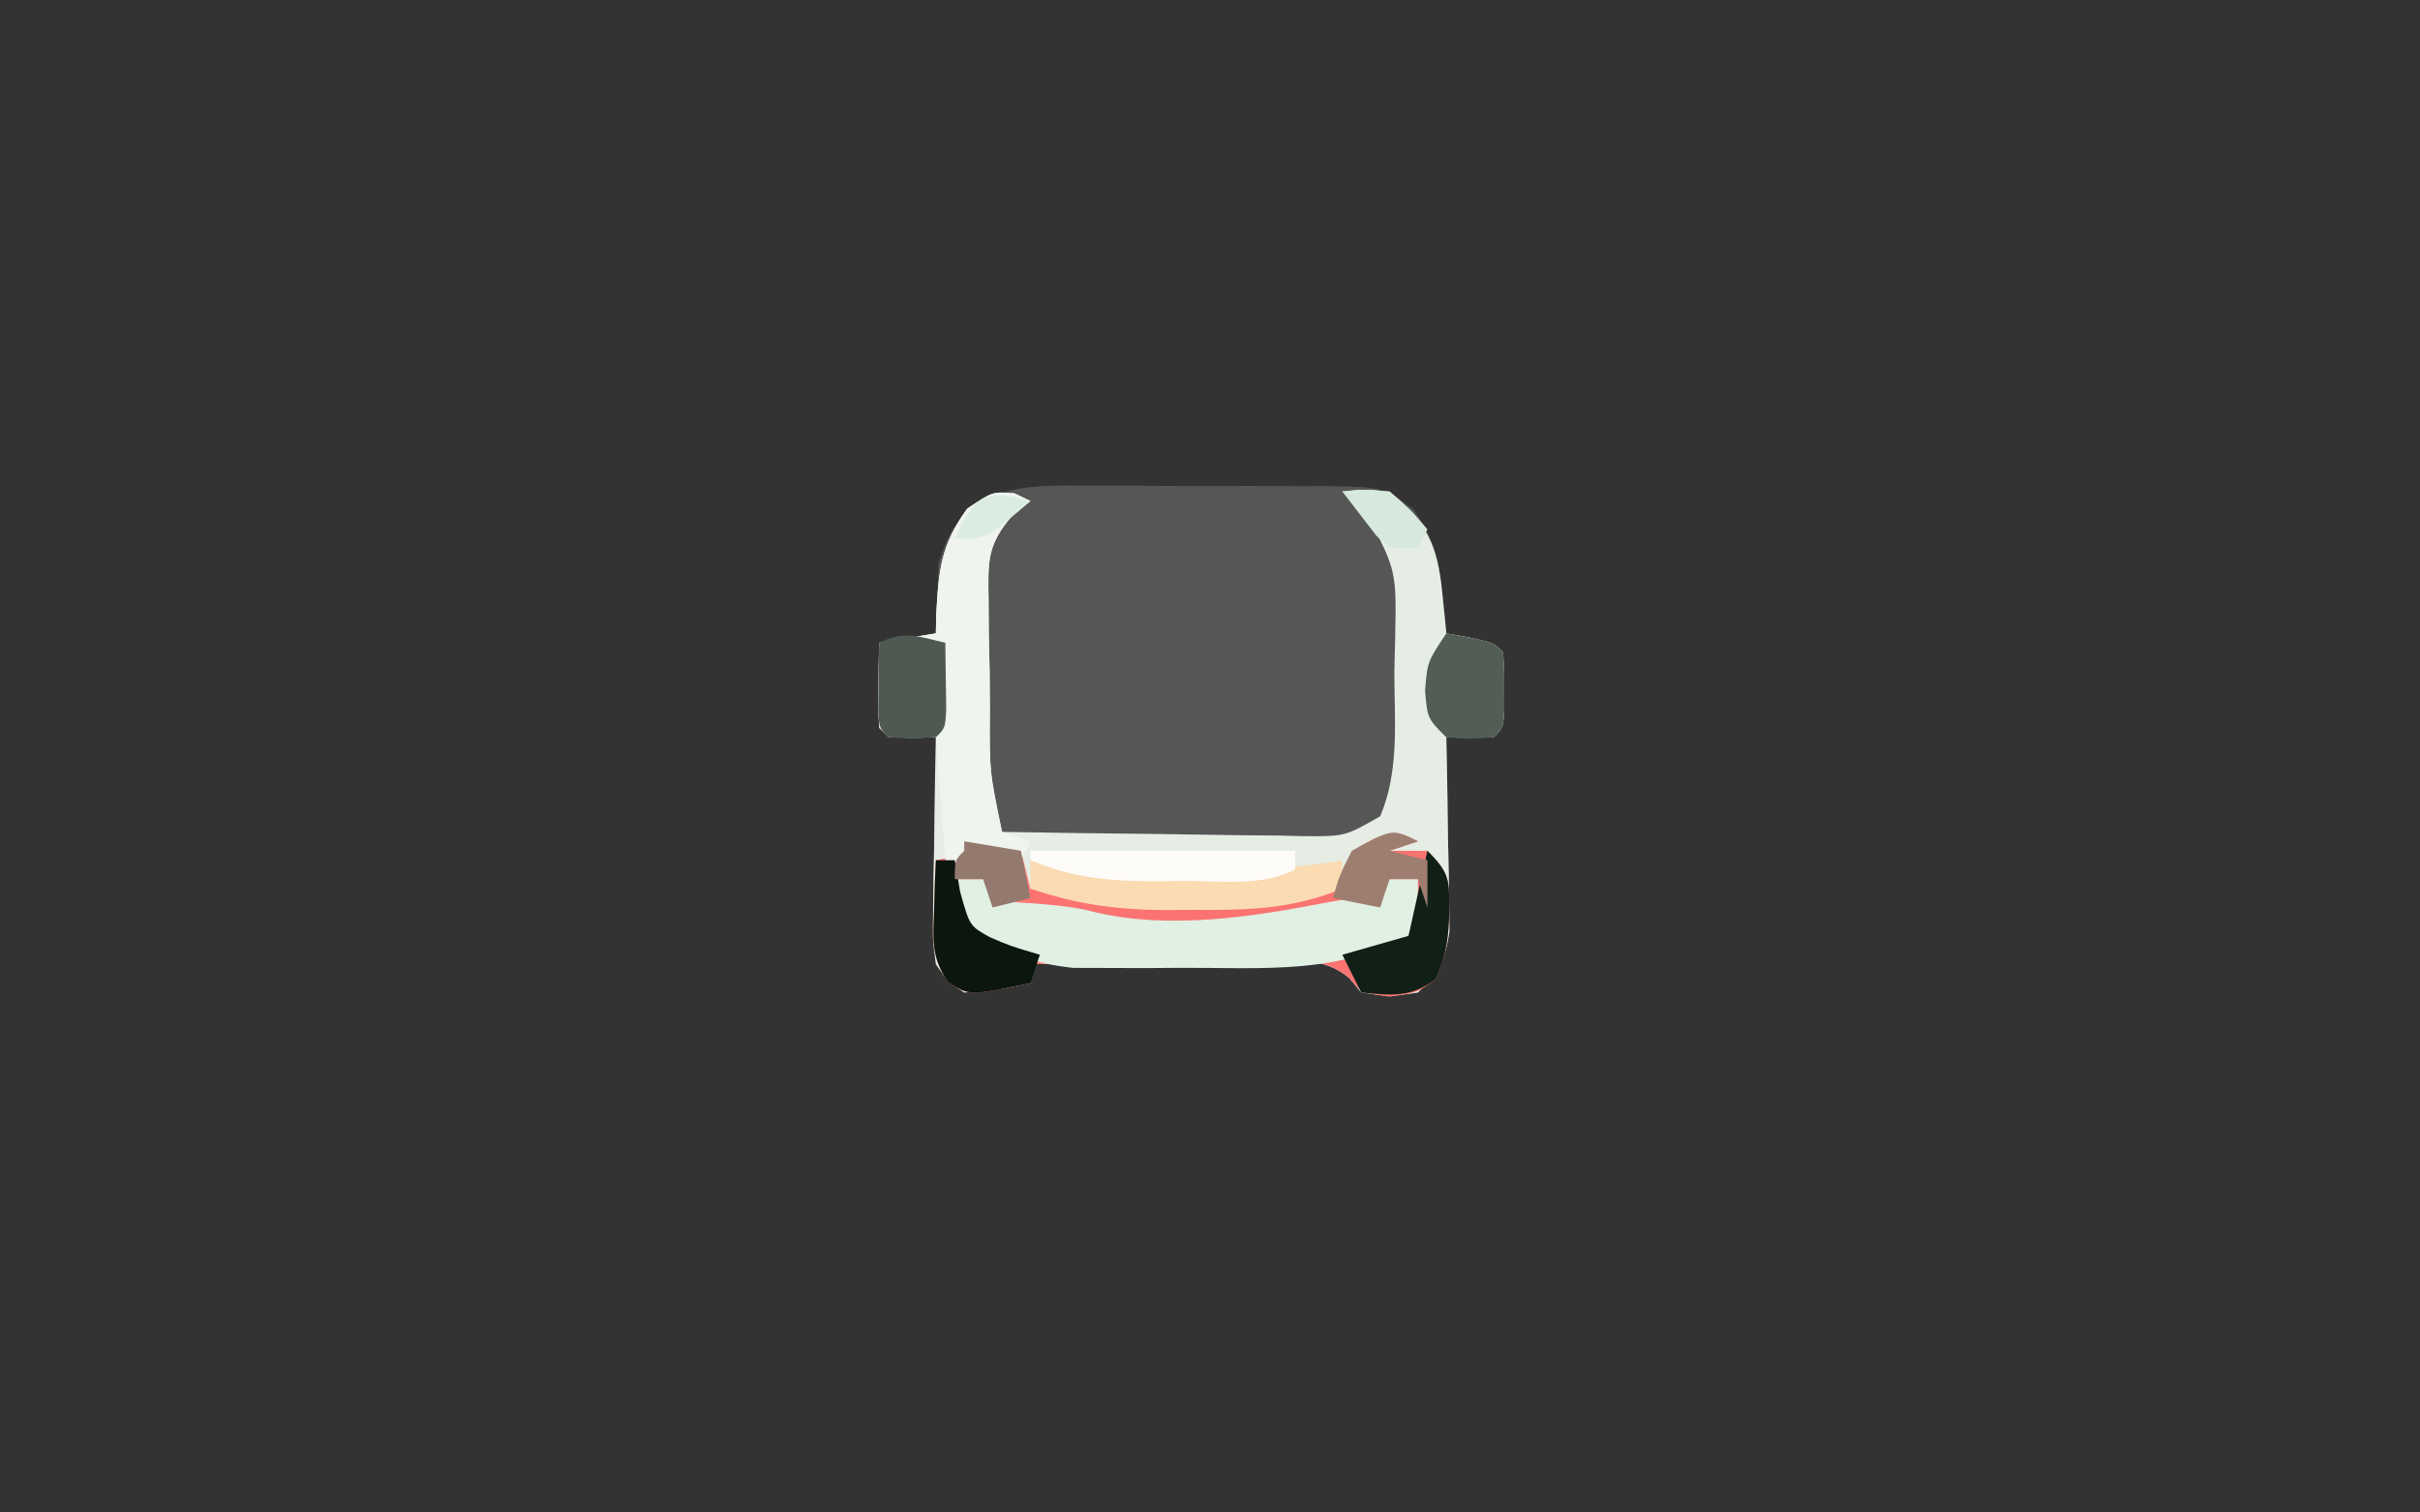 <?xml version="1.0" encoding="UTF-8"?>
<svg version="1.1" xmlns="http://www.w3.org/2000/svg" width="256" height="160">
<rect width="100%" height="100%" fill="#333333" stroke="none"/>
<path d="M0 0 C0.916 -0.002 1.831 -0.005 2.775 -0.007 C4.705 -0.006 6.636 0.007 8.567 0.032 C11.521 0.066 14.473 0.053 17.428 0.033 C19.306 0.04 21.184 0.05 23.062 0.062 C24.386 0.055 24.386 0.055 25.736 0.047 C31.852 0.165 31.852 0.165 34.99 2.539 C37.124 5.563 37.663 7.606 38.027 11.254 C38.111 12.071 38.195 12.888 38.281 13.73 C38.342 14.357 38.402 14.983 38.465 15.629 C39.269 15.773 40.074 15.918 40.902 16.066 C43.465 16.629 43.465 16.629 44.465 17.629 C44.598 19.441 44.598 19.441 44.59 21.629 C44.594 22.712 44.594 22.712 44.598 23.816 C44.465 25.629 44.465 25.629 43.465 26.629 C41.799 26.67 40.131 26.672 38.465 26.629 C38.481 27.305 38.496 27.98 38.512 28.677 C38.575 31.744 38.614 34.811 38.652 37.879 C38.677 38.942 38.703 40.006 38.729 41.102 C38.738 42.126 38.748 43.151 38.758 44.207 C38.774 45.15 38.789 46.092 38.805 47.063 C38.401 50.107 37.612 51.457 35.465 53.629 C32.465 54.066 32.465 54.066 29.465 53.629 C28.855 52.882 28.855 52.882 28.233 52.12 C25.504 49.819 22.573 50.259 19.172 50.336 C18.466 50.34 17.76 50.344 17.032 50.349 C14.78 50.366 12.529 50.403 10.277 50.441 C8.749 50.456 7.221 50.47 5.693 50.482 C1.95 50.515 -1.792 50.567 -5.535 50.629 C-5.535 51.289 -5.535 51.949 -5.535 52.629 C-8.848 53.316 -8.848 53.316 -12.535 53.629 C-14.247 52.495 -14.247 52.495 -15.535 50.629 C-15.876 48.085 -15.876 48.085 -15.828 45.086 C-15.818 44.013 -15.809 42.94 -15.799 41.834 C-15.774 40.714 -15.749 39.595 -15.723 38.441 C-15.709 37.31 -15.696 36.179 -15.682 35.014 C-15.646 32.218 -15.597 29.424 -15.535 26.629 C-16.34 26.65 -17.144 26.67 -17.973 26.691 C-20.535 26.629 -20.535 26.629 -21.535 25.629 C-21.607 24.11 -21.619 22.587 -21.598 21.066 C-21.589 20.24 -21.58 19.414 -21.57 18.562 C-21.559 17.924 -21.547 17.286 -21.535 16.629 C-19.555 16.299 -17.575 15.969 -15.535 15.629 C-15.521 14.965 -15.507 14.301 -15.492 13.617 C-15.444 12.734 -15.397 11.851 -15.348 10.941 C-15.295 9.636 -15.295 9.636 -15.242 8.305 C-13.109 0.231 -7.104 -0.107 0 0 Z " fill="#555655" transform="translate(114.535,51.371)"/>
<path d="M0 0 C0.557 0.268 1.114 0.536 1.688 0.812 C1.036 1.34 0.385 1.868 -0.286 2.412 C-2.914 5.525 -2.79 7.191 -2.738 11.223 C-2.73 12.46 -2.722 13.696 -2.713 14.971 C-2.684 16.259 -2.655 17.548 -2.625 18.875 C-2.61 20.813 -2.61 20.813 -2.596 22.791 C-2.647 29.407 -2.647 29.407 -1.312 35.812 C4.044 35.911 9.401 35.984 14.758 36.032 C16.581 36.052 18.403 36.08 20.226 36.114 C22.845 36.163 25.463 36.185 28.082 36.203 C28.898 36.224 29.713 36.244 30.554 36.266 C34.975 36.294 34.975 36.294 38.696 34.155 C40.739 29.328 40.199 24.098 40.188 18.938 C40.23 17.18 40.23 17.18 40.273 15.387 C40.42 8.168 40.42 8.168 37.156 1.992 C36.342 1.273 35.527 0.554 34.688 -0.188 C36.938 -0.438 36.938 -0.438 39.688 -0.188 C43.61 3.081 44.753 5.464 45.25 10.438 C45.334 11.255 45.418 12.072 45.504 12.914 C45.564 13.541 45.625 14.167 45.688 14.812 C46.492 14.957 47.296 15.101 48.125 15.25 C50.688 15.812 50.688 15.812 51.688 16.812 C51.82 18.625 51.82 18.625 51.812 20.812 C51.816 21.895 51.816 21.895 51.82 23 C51.688 24.812 51.688 24.812 50.688 25.812 C49.021 25.853 47.354 25.855 45.688 25.812 C45.703 26.488 45.719 27.164 45.735 27.86 C45.798 30.928 45.837 33.995 45.875 37.062 C45.9 38.126 45.925 39.189 45.951 40.285 C45.961 41.31 45.971 42.335 45.98 43.391 C45.996 44.333 46.012 45.276 46.028 46.247 C45.624 49.291 44.834 50.641 42.688 52.812 C39.688 53.25 39.688 53.25 36.688 52.812 C36.078 52.066 36.078 52.066 35.456 51.303 C32.727 49.003 29.796 49.443 26.395 49.52 C25.689 49.524 24.982 49.528 24.255 49.532 C22.003 49.549 19.752 49.587 17.5 49.625 C15.972 49.64 14.444 49.654 12.916 49.666 C9.173 49.699 5.43 49.751 1.688 49.812 C1.688 50.472 1.688 51.133 1.688 51.812 C-1.625 52.5 -1.625 52.5 -5.312 52.812 C-7.025 51.678 -7.025 51.678 -8.312 49.812 C-8.653 47.269 -8.653 47.269 -8.605 44.27 C-8.596 43.196 -8.586 42.123 -8.576 41.018 C-8.551 39.898 -8.526 38.778 -8.5 37.625 C-8.486 36.494 -8.473 35.363 -8.459 34.197 C-8.424 31.402 -8.374 28.607 -8.312 25.812 C-9.117 25.833 -9.921 25.854 -10.75 25.875 C-13.312 25.812 -13.312 25.812 -14.312 24.812 C-14.384 23.293 -14.396 21.771 -14.375 20.25 C-14.366 19.424 -14.357 18.597 -14.348 17.746 C-14.336 17.108 -14.324 16.47 -14.312 15.812 C-12.332 15.482 -10.352 15.152 -8.312 14.812 C-8.298 14.149 -8.284 13.485 -8.27 12.801 C-8.018 8.137 -7.802 5.487 -5 1.625 C-2.312 -0.188 -2.312 -0.188 0 0 Z " fill="#E6EDE5" transform="translate(107.312,52.188)"/>
<path d="M0 0 C-0.99 0.33 -1.98 0.66 -3 1 C-1.68 1 -0.36 1 1 1 C3.405 3.405 3.296 4.082 3.312 7.375 C3.234 10.24 3.039 11.911 1.875 14.562 C0 16 0 16 -3 16.438 C-6 16 -6 16 -7.232 14.491 C-9.96 12.19 -12.892 12.63 -16.293 12.707 C-16.999 12.711 -17.705 12.716 -18.432 12.72 C-20.685 12.737 -22.936 12.774 -25.188 12.812 C-26.715 12.828 -28.243 12.841 -29.771 12.854 C-33.515 12.887 -37.257 12.938 -41 13 C-41 13.66 -41 14.32 -41 15 C-47.475 16.344 -47.475 16.344 -49.719 14.875 C-51.495 12.276 -51.297 10.428 -51.188 7.312 C-51.16 6.319 -51.133 5.325 -51.105 4.301 C-51.071 3.542 -51.036 2.782 -51 2 C-49.35 1.67 -47.7 1.34 -46 1 C-46.66 0.67 -47.32 0.34 -48 0 C-45.03 0.495 -45.03 0.495 -42 1 C-41.67 2.32 -41.34 3.64 -41 5 C-35.278 5.981 -29.737 6.151 -23.938 6.125 C-23.065 6.129 -22.193 6.133 -21.295 6.137 C-16.749 6.13 -12.473 5.925 -8 5 C-7.907 4.072 -7.907 4.072 -7.812 3.125 C-7 1 -7 1 -4.562 -0.312 C-2 -1 -2 -1 0 0 Z " fill="#FB7472" transform="translate(150,89)"/>
<path d="M0 0 C0.557 0.268 1.114 0.536 1.688 0.812 C1.036 1.34 0.385 1.868 -0.286 2.412 C-2.914 5.525 -2.79 7.191 -2.738 11.223 C-2.73 12.46 -2.722 13.696 -2.713 14.971 C-2.684 16.259 -2.655 17.548 -2.625 18.875 C-2.61 20.813 -2.61 20.813 -2.596 22.791 C-2.647 29.407 -2.647 29.407 -1.312 35.812 C-0.323 36.142 0.667 36.472 1.688 36.812 C1.357 37.472 1.028 38.133 0.688 38.812 C-0.632 38.483 -1.952 38.153 -3.312 37.812 C-3.643 38.472 -3.973 39.133 -4.312 39.812 C-5.303 39.483 -6.293 39.153 -7.312 38.812 C-7.643 34.523 -7.973 30.233 -8.312 25.812 C-9.963 25.812 -11.613 25.812 -13.312 25.812 C-14.312 24.812 -14.312 24.812 -14.41 22.746 C-14.399 21.922 -14.387 21.099 -14.375 20.25 C-14.366 19.424 -14.357 18.597 -14.348 17.746 C-14.336 17.108 -14.324 16.47 -14.312 15.812 C-12.332 15.482 -10.352 15.152 -8.312 14.812 C-8.298 14.149 -8.284 13.485 -8.27 12.801 C-8.018 8.137 -7.802 5.487 -5 1.625 C-2.312 -0.188 -2.312 -0.188 0 0 Z " fill="#F0F4EE" transform="translate(107.312,52.188)"/>
<path d="M0 0 C0.99 0 1.98 0 3 0 C3.33 0.66 3.66 1.32 4 2 C5.991 2.431 5.991 2.431 8.312 2.562 C10.591 2.747 12.709 2.922 14.918 3.516 C22.884 5.369 31.634 3.963 39.539 2.438 C42 2 42 2 45 2 C45.33 1.34 45.66 0.68 46 0 C46.99 0 47.98 0 49 0 C49 2.812 49 2.812 48 6 C41.19 9.694 34.109 9.46 26.536 9.391 C24.438 9.375 22.342 9.391 20.244 9.41 C18.891 9.408 17.537 9.404 16.184 9.398 C14.972 9.395 13.761 9.392 12.513 9.388 C8.335 8.927 5.719 7.947 2 6 C0 3 0 3 0 0 Z " fill="#E0F0E3" transform="translate(101,93)"/>
<path d="M0 0 C0.785 0.162 1.57 0.325 2.379 0.492 C6.924 1.13 11.355 1.145 15.938 1.125 C17.24 1.131 17.24 1.131 18.568 1.137 C23.486 1.129 28.152 0.831 33 0 C33 0.99 33 1.98 33 3 C27.615 5.228 22.787 5.301 17.062 5.25 C16.194 5.258 15.326 5.265 14.432 5.273 C9.235 5.258 4.919 4.687 0 3 C0 2.01 0 1.02 0 0 Z " fill="#FADBB2" transform="translate(109,91)"/>
<path d="M0 0 C4.875 0.875 4.875 0.875 6 2 C6.133 3.812 6.133 3.812 6.125 6 C6.128 6.722 6.13 7.444 6.133 8.188 C6 10 6 10 5 11 C2.562 11.188 2.562 11.188 0 11 C-2 9 -2 9 -2.25 6.062 C-2 3 -2 3 0 0 Z " fill="#525D55" transform="translate(153,67)"/>
<path d="M0 0 C9.24 0 18.48 0 28 0 C28 0.66 28 1.32 28 2 C24.404 3.798 20.209 3.185 16.25 3.188 C14.908 3.206 14.908 3.206 13.539 3.225 C8.617 3.235 4.616 2.934 0 1 C0 0.67 0 0.34 0 0 Z " fill="#FEFCF8" transform="translate(109,90)"/>
<path d="M0 0 C0.027 1.479 0.046 2.958 0.062 4.438 C0.074 5.261 0.086 6.085 0.098 6.934 C0 9 0 9 -1 10 C-3.5 10.125 -3.5 10.125 -6 10 C-7 9 -7 9 -7.098 6.934 C-7.086 6.11 -7.074 5.286 -7.062 4.438 C-7.053 3.611 -7.044 2.785 -7.035 1.934 C-7.024 1.296 -7.012 0.657 -7 0 C-4.333 -1.333 -2.833 -0.671 0 0 Z " fill="#4F5952" transform="translate(100,68)"/>
<path d="M0 0 C2.405 2.405 2.296 3.082 2.312 6.375 C2.234 9.24 2.039 10.911 0.875 13.562 C-1.766 15.587 -3.766 15.287 -7 15 C-7.66 13.68 -8.32 12.36 -9 11 C-6.69 10.34 -4.38 9.68 -2 9 C-1.34 6.03 -0.68 3.06 0 0 Z " fill="#102017" transform="translate(151,90)"/>
<path d="M0 0 C0.66 0 1.32 0 2 0 C2.186 1.093 2.371 2.186 2.562 3.312 C3.575 6.949 3.575 6.949 5.691 8.133 C7.837 9.059 7.837 9.059 11 10 C10.67 10.99 10.34 11.98 10 13 C3.525 14.344 3.525 14.344 1.281 12.875 C-0.495 10.276 -0.297 8.428 -0.188 5.312 C-0.16 4.319 -0.133 3.325 -0.105 2.301 C-0.071 1.542 -0.036 0.782 0 0 Z " fill="#0B160F" transform="translate(99,91)"/>
<path d="M0 0 C-0.99 0.33 -1.98 0.66 -3 1 C-1.68 1.33 -0.36 1.66 1 2 C1 3.65 1 5.3 1 7 C0.67 6.01 0.34 5.02 0 4 C-0.99 4 -1.98 4 -3 4 C-3.33 4.99 -3.66 5.98 -4 7 C-5.65 6.67 -7.3 6.34 -9 6 C-8.312 3.625 -8.312 3.625 -7 1 C-2.714 -1.357 -2.714 -1.357 0 0 Z " fill="#9E7E70" transform="translate(150,89)"/>
<path d="M0 0 C2.97 0.495 2.97 0.495 6 1 C6.33 2.65 6.66 4.3 7 6 C5.68 6.33 4.36 6.66 3 7 C2.67 6.01 2.34 5.02 2 4 C1.01 4 0.02 4 -1 4 C-1 2 -1 2 0 1 C0 0.67 0 0.34 0 0 Z " fill="#94796E" transform="translate(102,89)"/>
<path d="M0 0 C2.25 -0.25 2.25 -0.25 5 0 C7.312 2 7.312 2 9 4 C8.67 4.66 8.34 5.32 8 6 C5 6 5 6 3.613 4.688 C2.409 3.125 1.204 1.562 0 0 Z " fill="#D6E9DC" transform="translate(142,52)"/>
<path d="M0 0 C-4.625 4 -4.625 4 -8 4 C-5.977 -0.48 -4.796 -1.439 0 0 Z " fill="#DBECE1" transform="translate(109,53)"/>
</svg>
